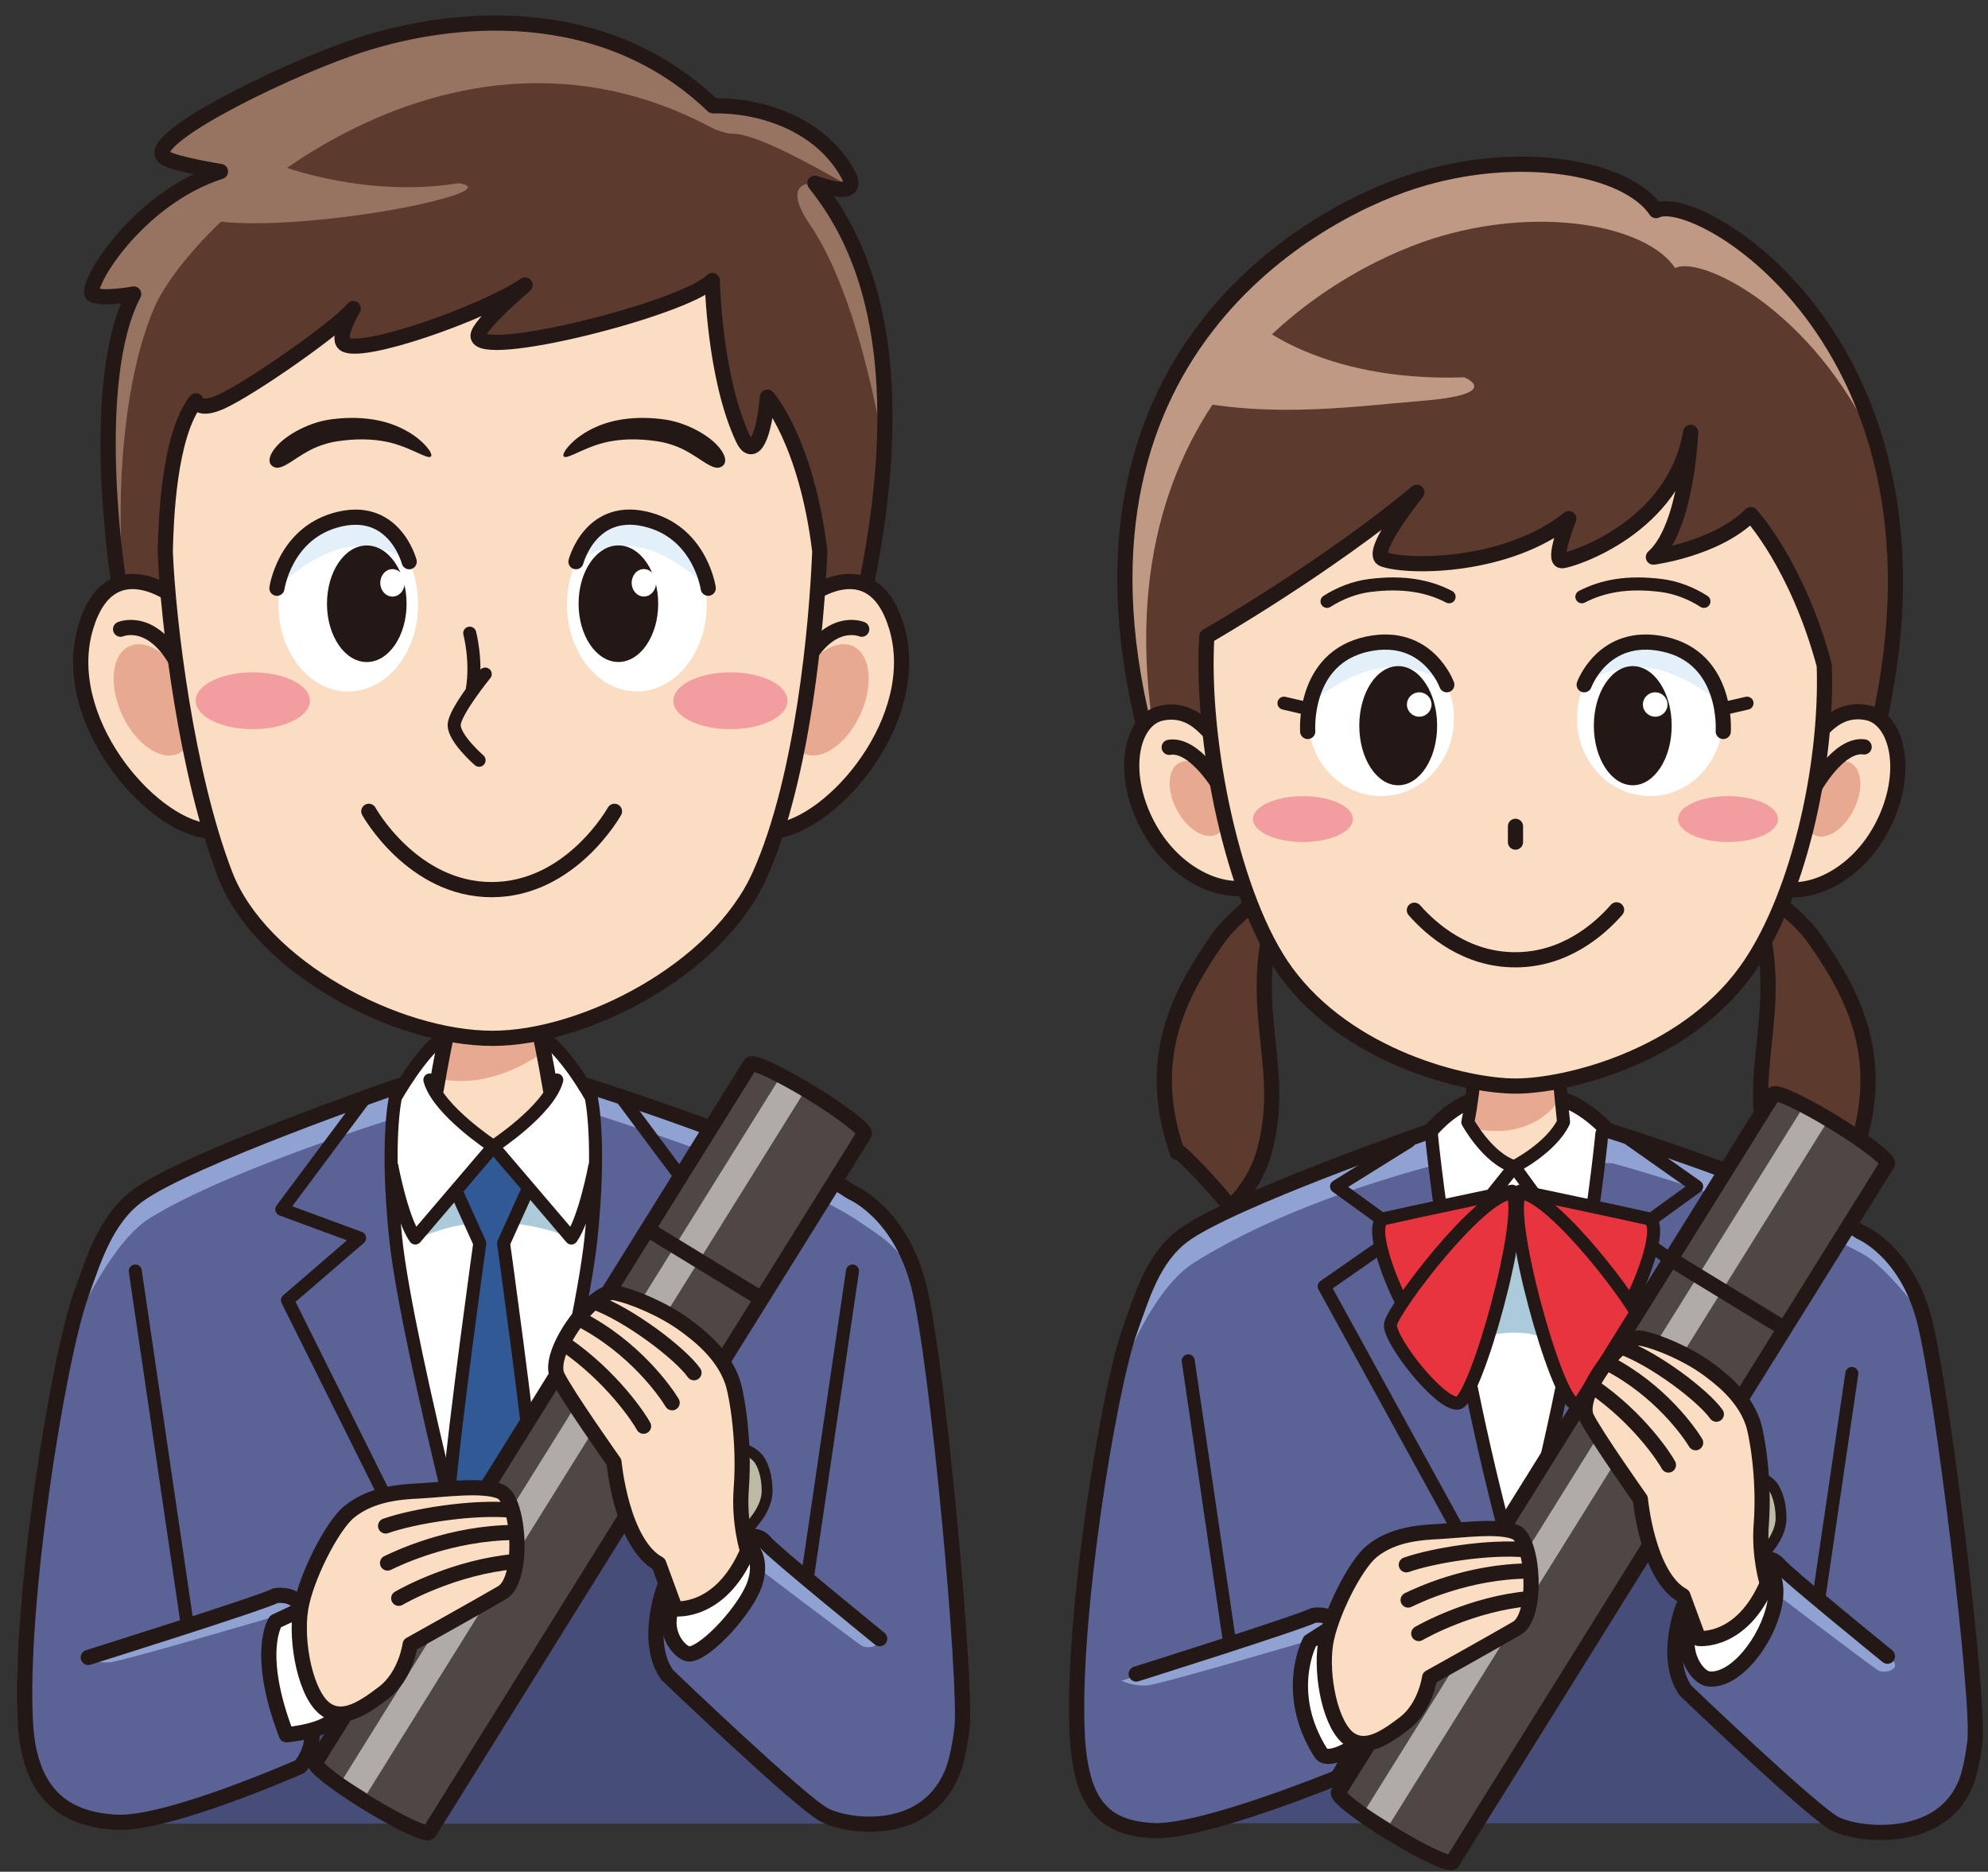 <?xml version="1.0" encoding="UTF-8"?>
<!DOCTYPE svg PUBLIC "-//W3C//DTD SVG 1.1//EN" "http://www.w3.org/Graphics/SVG/1.1/DTD/svg11.dtd">
<svg version="1.1" xmlns="http://www.w3.org/2000/svg" xmlns:xlink="http://www.w3.org/1999/xlink" x="0" y="0" width="598" height="563" viewBox="0, 0, 598, 563">
  <rect x="0" y="0" width="598" height="563" fill="#333333" stroke="none"/>
  <g id="Layer_1">
    <path d="M578.861,397.119 C573.432,376.187 559.679,370.595 559.679,370.595 C541.124,357.961 483.58,339.971 483.58,339.971 C483.58,339.971 476.859,332.658 470.127,330.821 L441.974,331.3 C435.037,334.157 430.297,340.212 430.297,340.212 C430.297,340.212 369.771,361.2 355.844,371.685 C346.785,378.508 343.648,389.676 339.969,399.832 C333.375,418.051 322.129,488.273 324.074,522.329 C325.24,542.679 332.049,549.855 346.785,550.632 C353.001,550.958 363.826,548.173 374.259,544.85 L546.862,544.85 C549.125,546.685 550.92,548.007 551.985,548.559 C558.964,552.182 583.213,554.768 590.966,537.192 C590.966,537.192 592.902,533.571 594.064,523.882 C595.549,511.539 584.29,418.051 578.861,397.119" fill="#5A6296"/>
    <path d="M47.038,545.594 C18.474,553.621 8.884,539.747 7.66,518.326 C5.61,482.475 17.454,408.557 24.39,389.378 C28.254,378.687 31.736,366.935 41.271,359.75 C55.929,348.709 119.915,326.618 119.915,326.618 L176.004,326.367 C176.004,326.367 236.576,345.305 256.105,358.601 C256.105,358.601 270.585,364.487 276.298,386.522 C282.011,408.557 290.915,506.965 289.356,519.958 C288.132,530.159 286.092,533.969 286.092,533.969 C277.931,552.469 255.353,549.404 248.008,545.594 z" fill="#5A6296"/>
    <path d="M386.746,270.944 L383.184,267.38 C383.184,267.38 372.023,274.234 366.163,282.618 C354.542,299.263 344.392,318.643 354.137,346.67 C352.671,342.459 386.808,380.141 367.838,365.225 C367.838,365.225 376.724,358.458 380.015,347.342 C387.343,322.602 375.663,305.578 382.594,277.671 C384.183,271.263 386.746,270.944 386.746,270.944" fill="#5D3A2E"/>
    <path d="M386.746,270.944 L383.184,267.38 C383.184,267.38 372.023,274.234 366.163,282.618 C354.542,299.263 344.392,318.643 354.137,346.67 C352.671,342.459 386.808,380.141 367.838,365.225 C367.838,365.225 376.724,358.458 380.015,347.342 C387.343,322.602 375.663,305.578 382.594,277.671 C384.183,271.263 386.746,270.944 386.746,270.944 z" fill-opacity="0" stroke="#231815" stroke-width="4.57" stroke-linecap="round" stroke-linejoin="round"/>
    <path d="M525.395,270.944 L528.957,267.38 C528.957,267.38 540.118,274.234 545.978,282.618 C557.603,299.263 567.749,318.643 558.007,346.67 C554.286,357.377 544.303,365.225 544.303,365.225 C544.303,365.225 535.417,358.458 532.126,347.342 C524.801,322.602 536.478,305.578 529.551,277.671 C527.961,271.263 525.395,270.944 525.395,270.944" fill="#5D3A2E"/>
    <path d="M525.395,270.944 L528.957,267.38 C528.957,267.38 540.118,274.234 545.978,282.618 C557.603,299.263 567.749,318.643 558.007,346.67 C554.286,357.377 544.303,365.225 544.303,365.225 C544.303,365.225 535.417,358.458 532.126,347.342 C524.801,322.602 536.478,305.578 529.551,277.671 C527.961,271.263 525.395,270.944 525.395,270.944 z" fill-opacity="0" stroke="#231815" stroke-width="4.57" stroke-linecap="round" stroke-linejoin="round"/>
    <path d="M353.83,373.193 C362.399,365.848 412.179,345.925 430.552,340.982 L481.85,340.982 C500.223,345.925 545.913,362.002 558.928,369.312 C568.741,374.825 575.544,383.803 579.896,399.309 C577.163,392.646 566.139,380.917 561.954,378.181 C549.461,370.013 503.246,354.794 484.873,349.858 L433.578,349.858 C415.202,354.794 384.709,363.886 359.275,379.722 C344.853,388.699 335.333,417.805 335.333,417.805 C335.333,417.805 339.14,384.345 353.83,373.193" fill="#90A2D2"/>
    <path d="M469.775,330.84 C475.263,332.212 481.85,340.983 481.85,340.983 C481.85,340.983 475.948,404.203 456.201,473.727 C436.454,404.203 430.552,340.983 430.552,340.983 C430.552,340.983 437.137,332.212 442.621,330.84 z" fill="#FFFFFF"/>
    <path d="M455.92,350.884 C450.834,348.338 445.715,344.433 441.436,340.389 L441.527,337.503 C444.292,332.567 445.222,323.437 445.526,318.716 L466.308,318.496 C466.595,323.15 467.509,332.492 470.316,337.503 L468.736,341.195 C465.492,344.394 461.848,347.838 457.902,351.325 z" fill="#FBDDC3"/>
    <path d="M444.71,325.248 L468.551,325.248 L468.551,331.424 C468.551,331.424 461.267,343.454 442.657,339.338 z" fill="#E7AA91"/>
    <g>
      <path d="M214.464,31.829 C214.464,31.829 234.784,26.693 251.923,48.32 C259.261,57.578 252.911,55.417 245.311,55.812 C255.672,69.954 275.928,100.406 261.365,173.225 L228.064,194.872 L73.204,195.063 L35.491,173.506 C35.491,173.506 26.335,115.073 40.209,88.435 C40.209,88.435 31.327,90.099 27.999,88.712 C24.671,87.325 46.311,59.3 72.121,50.976 C72.121,50.976 57.966,48.754 53.802,46.812 C49.639,44.871 71.011,28.22 99.869,27.943 C99.869,27.943 120.463,15.405 123.454,14.996 C126.444,14.588 189.968,16.084 194.048,18.398 C198.129,20.709 214.464,31.829 214.464,31.829" fill="#5D3A2E"/>
      <path d="M48.912,46.28 C51.768,50.361 58.811,49.953 63.06,50.769 C66.749,51.476 65.129,52.439 63.334,53.217 C40.024,63.345 24.906,87.424 27.999,88.712 C31.327,90.099 40.209,88.435 40.209,88.435 C26.335,115.073 35.491,173.506 35.491,173.506 L37.977,178.278 C35.255,166.037 34.413,120.136 46.464,92.442 C58.061,65.8 134.579,-4.217 214.247,38.501 C215.293,39.063 218.417,40.217 220.419,40.217 C226.89,40.229 241.963,48.206 255.595,56.073 C255.391,54.237 251.004,43.934 241.925,38.935 C224.48,29.326 214.464,31.829 214.464,31.829 C214.464,31.829 196.904,17.034 187.111,13.635 C177.317,10.237 160.721,4.658 129.504,8.738 C119.666,10.026 96.684,16.211 77.068,25.877 C60.87,33.863 48.051,45.05 48.912,46.28" fill="#977362"/>
    </g>
    <g>
      <path d="M45.065,366.393 C69.278,351.429 121.745,335.39 121.745,335.39 L179.693,335.39 C179.693,335.39 238.731,354.014 258.261,367.317 C265.013,371.91 270.573,375.005 274.545,383.688 C270.643,367.993 263.955,364.637 255.354,358.777 C235.818,345.484 176.783,326.857 176.783,326.857 L118.835,326.857 C118.835,326.857 56.825,347.632 43.162,358.774 C25.478,373.193 18.949,406.109 18.949,406.109 C18.949,406.109 31.497,374.718 45.065,366.393" fill="#90A2D2"/>
      <path d="M148.409,503.538 C148.409,503.538 122.504,406.037 119.009,372.377 C115.962,342.997 118.946,330.081 118.946,330.081 C118.946,330.081 126.323,318.049 131.22,312.394 L165.573,312.394 C171.873,316.812 177.84,330.081 177.84,330.081 C177.84,330.081 180.831,342.997 177.783,372.377 C174.289,406.037 148.384,503.538 148.384,503.538" fill="#FFFFFF"/>
      <path d="M126.323,372.377 L140.809,354.582 L157.54,353.511 L171.873,372.377 C171.873,372.377 148.741,361.78 126.323,372.377" fill="#ABCADA"/>
      <path d="M148.409,503.538 C148.409,503.538 142.518,481.859 135.976,454.851 L134.879,450.235 C136.696,428.625 144.316,373.948 144.316,373.948 L137.481,358.846 L148.409,344.851 L158.311,358.846 L151.476,373.948 C151.476,373.948 159.095,428.625 160.919,450.235 L160.46,456.317 C154.065,482.662 148.384,503.535 148.384,503.535" fill="#315995"/>
      <path d="M162.481,311.144 C162.481,311.144 164.158,319.12 165.573,327.632 L164.126,331.005 C158.502,338.24 148.384,344.851 148.384,344.851 L148.409,344.851 C148.409,344.854 137.462,337.702 132.016,330.132 L131.22,327.632 C132.628,319.12 134.312,311.144 134.312,311.144" fill="#FBDDC3"/>
      <path d="M134.529,310.933 L162.328,310.933 L163.45,316.445 C163.45,316.445 148.052,328.403 131.717,324.323 z" fill="#E7AA91"/>
      <path d="M445.888,402.283 C445.888,402.283 458.365,398.068 467.257,404.003 L461.822,377.326 L448.154,377.326 z" fill="#ABCADA"/>
      <path d="M214.777,465.607 C219.444,465.607 230.755,456.816 230.755,448.413 C230.755,444.28 229.576,440.32 227.911,438.469 C225.234,435.489 220.254,434.754 214.777,434.754 C209.3,434.754 204.327,435.489 201.649,438.469 C199.978,440.32 198.799,444.28 198.799,448.413 C198.799,456.816 210.103,465.607 214.777,465.607" fill="#BDBBA5"/>
      <path d="M214.777,465.607 C219.444,465.607 230.755,456.816 230.755,448.413 C230.755,444.28 229.576,440.32 227.911,438.469 C225.234,435.489 220.254,434.754 214.777,434.754 C209.3,434.754 204.327,435.489 201.649,438.469 C199.978,440.32 198.799,444.28 198.799,448.413 C198.799,456.816 210.103,465.607 214.777,465.607 z" fill-opacity="0" stroke="#231815" stroke-width="3.264"/>
      <path d="M214.777,459.261 C217.716,459.261 224.838,453.718 224.838,448.429 C224.838,445.828 224.099,443.334 223.047,442.165 C221.363,440.288 218.22,439.827 214.777,439.827 C211.327,439.827 208.197,440.288 206.507,442.165 C205.455,443.334 204.716,445.828 204.716,448.429 C204.716,453.718 211.838,459.261 214.777,459.261" fill="#DFDDCA"/>
      <path d="M519.773,473.795 C524.441,473.795 535.753,464.997 535.753,456.598 C535.753,452.468 534.568,448.508 532.904,446.651 C530.227,443.667 525.248,442.942 519.773,442.942 C514.295,442.942 509.32,443.667 506.643,446.651 C504.975,448.508 503.794,452.468 503.794,456.598 C503.794,464.997 515.102,473.795 519.773,473.795" fill="#BDBBA5"/>
      <path d="M519.773,473.795 C524.441,473.795 535.753,464.997 535.753,456.598 C535.753,452.468 534.568,448.508 532.904,446.651 C530.227,443.667 525.248,442.942 519.773,442.942 C514.295,442.942 509.32,443.667 506.643,446.651 C504.975,448.508 503.794,452.468 503.794,456.598 C503.794,464.997 515.102,473.795 519.773,473.795 z" fill-opacity="0" stroke="#231815" stroke-width="3.264"/>
      <path d="M519.774,467.445 C522.712,467.445 529.835,461.902 529.835,456.617 C529.835,454.008 529.094,451.518 528.046,450.349 C526.358,448.468 523.218,448.008 519.774,448.008 C516.32,448.008 513.19,448.468 511.502,450.349 C510.454,451.518 509.71,454.008 509.71,456.617 C509.71,461.902 516.833,467.445 519.774,467.445" fill="#DFDDCA"/>
      <path d="M247.759,57.106 C247.759,57.106 270.61,90.16 266.326,138.514 C266.326,138.514 259.797,91.179 243.474,67.309 C234.504,54.186 244.698,53.637 247.759,57.106" fill="#977362"/>
      <path d="M25.2,498.602 C25.2,498.602 82.061,480.376 84.235,480.105 C86.409,479.831 89.132,482.009 89.132,482.009 L81.245,486.634 C81.245,486.634 37.716,499.418 33.361,499.963 C29.013,500.509 25.2,498.602 25.2,498.602" fill="#90A2D2"/>
      <path d="M337.367,505.539 C337.367,505.539 394.228,487.313 396.402,487.042 C398.576,486.768 401.299,488.946 401.299,488.946 L393.412,493.571 C393.412,493.571 349.883,506.355 345.528,506.9 C341.18,507.445 337.367,505.539 337.367,505.539" fill="#90A2D2"/>
      <path d="M531.878,469.358 C531.878,469.358 563.299,494.658 568.195,498.33 C573.092,502.003 566.971,503.635 564.931,502.411 C562.891,501.187 533.918,479.151 533.918,479.151 z" fill="#90A2D2"/>
      <path d="M226.241,462.013 C226.241,462.013 257.661,487.313 262.559,490.985 C267.454,494.658 261.333,496.29 259.294,495.066 C257.254,493.842 228.281,471.806 228.281,471.806 z" fill="#90A2D2"/>
      <path d="M396.562,537.015 L367.293,548.441 L551.465,548.441 L512.288,514.572 C512.288,514.572 503.49,507.524 503.794,502.813 C504.101,498.099 506.98,482.038 506.98,482.038 L494.68,465.944 L449.76,516.694 z" fill="#474D79"/>
      <path d="M91.721,531.178 L47.564,548.548 L250.865,548.548 L210.875,512.815 C210.875,512.815 199.596,503.165 198.633,498.533 C196.315,487.378 201.547,478.473 201.547,478.473 L183.876,448.276 L128.262,508.94 L94.374,521.182 z" fill="#474D79"/>
      <path d="M52.681,179.732 C52.681,179.732 33.177,164.382 25.851,188.454 C17.435,216.104 44.883,247.977 62.302,249.922" fill="#FBDDC3"/>
    </g>
    <path d="M52.681,179.732 C52.681,179.732 33.177,164.382 25.851,188.454 C17.435,216.104 44.883,247.977 62.302,249.923" fill-opacity="0" stroke="#231815" stroke-width="4.57" stroke-linecap="round" stroke-linejoin="round"/>
    <g>
      <path d="M36.594,214.701 C40.598,223.653 48.198,229.031 53.56,226.719 C58.929,224.399 60.026,215.268 56.009,206.314 C52.005,197.365 44.405,191.983 39.043,194.304 C33.674,196.619 32.584,205.749 36.594,214.701" fill="#E7AA91"/>
      <path d="M36.275,189.255 C36.275,189.255 46.636,184.785 54.657,202.135" fill-opacity="0" stroke="#231815" stroke-width="4.57" stroke-linecap="round" stroke-linejoin="round"/>
      <g>
        <path d="M242.812,179.732 C242.812,179.732 262.309,164.382 269.636,188.454 C278.052,216.104 250.603,247.977 233.191,249.922" fill="#FBDDC3"/>
        <path d="M242.812,179.732 C242.812,179.732 262.309,164.382 269.636,188.454 C278.052,216.104 250.603,247.977 233.191,249.922" fill-opacity="0" stroke="#231815" stroke-width="4.57" stroke-linecap="round" stroke-linejoin="round"/>
      </g>
      <path d="M258.898,214.701 C254.888,223.653 247.287,229.031 241.925,226.719 C236.557,224.399 235.466,215.268 239.477,206.314 C243.487,197.365 251.087,191.983 256.45,194.304 C261.818,196.619 262.902,205.749 258.898,214.701" fill="#E7AA91"/>
      <path d="M259.211,189.255 C259.211,189.255 248.856,184.785 240.836,202.135" fill-opacity="0" stroke="#231815" stroke-width="4.57" stroke-linecap="round" stroke-linejoin="round"/>
      <path d="M85.956,50.341 C85.956,50.341 110.714,59.538 137.933,55.107 C137.933,55.107 148.389,56.213 128.809,60.887 C109.235,65.567 75.729,69.118 62.129,65.949 z" fill="#977362"/>
      <path d="M134.312,311.144 C134.312,311.144 132.629,319.12 131.22,327.632" fill-opacity="0" stroke="#231815" stroke-width="4.57" stroke-linecap="round" stroke-linejoin="round"/>
      <path d="M246.599,165.817 C245.732,187.444 241.645,233.829 228.555,263.159 C215.739,291.866 175.495,312.317 148.154,312.317 C119.227,312.317 78.433,290.818 67.754,263.159 C56.181,233.211 50.57,187.444 49.709,165.817 C49.945,156.515 50.762,131.17 58.923,120.56 C58.923,120.56 59.663,123.959 66.542,120.835 C75.519,116.754 101.635,98.525 106.258,92.812 C106.258,92.812 101.081,101.397 103.542,103.422 C108.164,107.232 144.89,94.445 157.948,85.741 C157.948,85.741 143.914,97.709 143.8,100.974 C143.532,108.593 206.099,92.812 214.26,84.38 C214.26,84.38 214.809,113.49 223.512,131.986 C226.017,137.31 229.499,133.893 230.857,119.473 C230.857,119.473 242.55,132.579 246.599,165.817" fill="#FBDDC3"/>
      <path d="M246.599,165.817 C245.732,187.444 241.645,233.829 228.555,263.159 C215.739,291.866 175.495,312.317 148.154,312.317 C119.227,312.317 78.433,290.818 67.754,263.159 C56.181,233.211 50.57,187.444 49.709,165.817 C49.945,156.515 50.762,131.17 58.923,120.56 C58.923,120.56 59.663,123.959 66.542,120.835 C75.519,116.754 101.635,98.525 106.258,92.812 C106.258,92.812 101.081,101.397 103.542,103.422 C108.164,107.232 144.89,94.445 157.948,85.741 C157.948,85.741 143.914,97.709 143.8,100.974 C143.532,108.593 206.099,92.812 214.26,84.38 C214.26,84.38 214.809,113.49 223.512,131.986 C226.017,137.31 229.499,133.893 230.857,119.473 C230.857,119.473 242.55,132.579 246.599,165.817 z" fill-opacity="0" stroke="#231815" stroke-width="4.57" stroke-linecap="round" stroke-linejoin="round"/>
      <path d="M145.961,202.746 C145.961,202.746 136.856,213.923 136.627,217.946 C136.397,221.966 144.112,228.677 144.112,228.677 M141.294,190.447 C141.294,190.447 143.551,198.863 142.046,207.54 M109.389,330.756 L84.771,363.765 L108.164,372.377 L86.48,391.092 L142.442,503.537 M148.409,503.537 C148.409,503.537 122.504,406.037 119.01,372.377 C115.962,342.996 118.946,330.08 118.946,330.08 C118.946,330.08 126.387,316.914 132.763,312.393" fill-opacity="0" stroke="#231815" stroke-width="3.917" stroke-linecap="round" stroke-linejoin="round"/>
      <path d="M93.232,210.78 C93.232,215.508 85.536,219.337 76.049,219.337 C66.561,219.337 58.865,215.508 58.865,210.78 C58.865,206.056 66.561,202.23 76.049,202.23 C85.536,202.23 93.232,206.056 93.232,210.78" fill="#F29EA0"/>
      <path d="M202.535,210.78 C202.535,215.508 210.224,219.337 219.712,219.337 C229.199,219.337 236.901,215.508 236.901,210.78 C236.901,206.056 229.199,202.23 219.712,202.23 C210.224,202.23 202.535,206.056 202.535,210.78" fill="#F29EA0"/>
      <path d="M125.768,181.827 C125.768,196.281 116.363,208 104.759,208 C93.149,208 83.75,196.281 83.75,181.827 C83.75,167.36 93.149,155.635 104.759,155.635 C116.363,155.635 125.768,167.36 125.768,181.827" fill="#FFFFFF"/>
      <path d="M170.572,181.807 C170.572,196.268 179.976,207.98 191.581,207.98 C203.191,207.98 212.59,196.268 212.59,181.807 C212.59,167.34 203.191,155.621 191.581,155.621 C179.976,155.621 170.572,167.34 170.572,181.807" fill="#FFFFFF"/>
      <path d="M83.304,176.936 C83.304,176.936 85.542,160.958 100.742,156.52 C118.525,151.33 123.084,168.953 123.084,168.953 C123.084,168.953 113.82,162.195 102.789,164.956 C92.384,167.557 83.304,176.936 83.304,176.936" fill="#E3F0FA"/>
      <path d="M213.036,176.923 C213.036,176.923 210.798,160.945 195.598,156.507 C177.822,151.311 173.256,168.94 173.256,168.94 C173.256,168.94 182.52,162.176 193.551,164.936 C203.963,167.538 213.036,176.923 213.036,176.923" fill="#E3F0FA"/>
      <path d="M174.041,181.578 C174.041,191.257 179.403,199.118 186.015,199.118 C192.621,199.118 197.989,191.257 197.989,181.578 C197.989,171.9 192.621,164.051 186.015,164.051 C179.403,164.051 174.041,171.9 174.041,181.578" fill="#231815"/>
      <path d="M173.256,168.941 C173.256,168.941 177.821,151.311 195.598,156.508 C210.798,160.946 213.036,176.924 213.036,176.924" fill-opacity="0" stroke="#231815" stroke-width="4.57" stroke-linecap="round" stroke-linejoin="round"/>
      <path d="M129.638,137.29 C128.6,138.468 122.443,133.649 114.57,132.585 C110.673,131.963 106.469,132.09 102.88,132.55 C99.239,132.942 96.823,133.841 95.393,134.413 C92.656,135.503 89.827,137.419 87.574,138.89 C85.303,140.332 83.449,141.371 81.882,140.159 C80.347,138.985 81.091,136.503 83.379,134.032 C85.633,131.547 89.339,129.323 92.774,127.96 C93.639,127.627 94.905,127.132 96.542,126.727 C98.171,126.287 100.219,126.012 102.201,125.852 C106.284,125.515 111.255,125.679 115.816,126.955 C120.39,128.195 124.327,130.543 126.699,132.725 C129.098,134.912 130.127,136.745 129.638,137.29" fill="#231815"/>
      <path d="M169.578,137.291 C169.089,136.746 170.12,134.913 172.517,132.728 C174.889,130.544 178.826,128.196 183.401,126.956 C187.961,125.68 192.932,125.516 197.015,125.851 C198.997,126.012 201.046,126.286 202.674,126.726 C204.311,127.131 205.578,127.627 206.442,127.96 C209.879,129.324 213.583,131.548 215.837,134.031 C218.125,136.502 218.87,138.986 217.334,140.16 C215.769,141.37 213.913,140.333 211.642,138.89 C209.389,137.42 206.56,135.503 203.823,134.412 C202.393,133.84 199.979,132.941 196.338,132.551 C192.747,132.091 188.543,131.964 184.646,132.586 C176.773,133.652 170.614,138.47 169.578,137.291" fill="#231815"/>
    </g>
    <g>
      <path d="M40.694,382.307 L56.264,488.207" fill-opacity="0" stroke="#231815" stroke-width="3.917" stroke-linecap="round" stroke-linejoin="round"/>
      <path d="M199.857,477.382 C199.857,477.382 193.599,493.708 200.673,503.772 C200.673,503.772 240.663,542.127 248.008,545.936 C255.353,549.746 277.931,552.469 286.092,533.969 C286.092,533.969 288.132,530.159 289.356,519.957 C290.915,506.965 282.011,408.557 276.298,386.521 C270.586,364.486 256.105,358.6 256.105,358.6 C236.576,345.304 176.004,326.366 176.004,326.366" fill-opacity="0" stroke="#231815" stroke-width="4.57" stroke-linecap="round" stroke-linejoin="round"/>
    </g>
    <g>
      <path d="M117.868,350.75 C117.868,350.75 120.852,366.664 124.92,372.377 L148.409,344.851 C148.409,344.851 131.742,333.97 129.306,324.84 M256.431,382.308 L243.047,473.348" fill-opacity="0" stroke="#231815" stroke-width="3.917" stroke-linecap="round" stroke-linejoin="round"/>
      <path d="M162.481,311.144 C162.481,311.144 164.158,319.12 165.573,327.632" fill-opacity="0" stroke="#231815" stroke-width="4.57" stroke-linecap="round" stroke-linejoin="round"/>
      <path d="M178.925,350.75 C178.925,350.75 175.934,366.664 171.873,372.377 L148.384,344.851 C148.384,344.851 165.051,333.97 167.487,324.84 M187.405,330.757 L212.022,363.766 L194.278,373.872 L210.314,391.093 L154.352,503.538 M148.384,503.538 C148.384,503.538 174.289,406.037 177.784,372.377 C180.831,342.997 177.841,330.081 177.841,330.081 C177.841,330.081 171.121,317.883 164.024,312.394" fill-opacity="0" stroke="#231815" stroke-width="3.917" stroke-linecap="round" stroke-linejoin="round"/>
      <path d="M122.3,181.597 C122.3,191.269 116.938,199.137 110.326,199.137 C103.721,199.137 98.358,191.269 98.358,181.597 C98.358,171.912 103.721,164.069 110.326,164.069 C116.938,164.069 122.3,171.912 122.3,181.597" fill="#231815"/>
      <path d="M121.726,175.323 C121.726,177.599 120.081,179.448 118.054,179.448 C116.032,179.448 114.387,177.599 114.387,175.323 C114.387,173.04 116.032,171.185 118.054,171.185 C120.081,171.185 121.726,173.04 121.726,175.323" fill="#FFFFFF"/>
      <path d="M197.345,175.31 C197.345,177.58 195.7,179.429 193.672,179.429 C191.651,179.429 190.006,177.58 190.006,175.31 C190.006,173.021 191.651,171.166 193.672,171.166 C195.7,171.166 197.345,173.021 197.345,175.31" fill="#FFFFFF"/>
      <path d="M123.084,168.953 C123.084,168.953 118.525,151.33 100.742,156.52 C85.542,160.958 83.304,176.936 83.304,176.936" fill-opacity="0" stroke="#231815" stroke-width="4.57" stroke-linecap="round" stroke-linejoin="round"/>
    </g>
    <g>
      <path d="M443.375,324.932 C443.375,324.932 442.621,332.479 441.527,337.503 C441.527,337.503 447.488,348.461 455.506,350.926 C455.506,350.926 466.612,345.269 470.317,337.503 L469.024,324.361" fill-opacity="0" stroke="#231815" stroke-width="3.917" stroke-linecap="round" stroke-linejoin="round"/>
      <path d="M35.491,173.506 C35.491,173.506 26.335,115.073 40.209,88.435 C40.209,88.435 31.328,90.099 27.999,88.712 C24.671,87.325 40.518,59.909 66.325,51.585 C66.325,51.585 52.955,49.455 49.729,47.504 C41.975,42.812 82.373,22.613 105.225,14.588 C135.931,3.807 181.736,0.373 214.464,31.829 C228.14,31.52 246.414,36.895 254.983,52.197 C259.587,60.416 246.548,55.576 245.132,55.13 C255.27,67.984 275.992,98.869 260.817,174.743" fill-opacity="0" stroke="#231815" stroke-width="4.57" stroke-linecap="round" stroke-linejoin="round"/>
    </g>
    <g>
      <path d="M440.427,369.785 L455.506,350.926 L469.226,369.785 M488.693,341.635 L510.366,356.89 L491.03,370.882 L514.071,386.924 L459.156,482.038 M481.85,340.982 C481.85,340.982 475.948,404.203 456.201,473.726 M423.834,343.317 L402.037,356.89 L421.369,370.882 L398.325,386.924 L456.283,492.487 M465.26,506.832 L456.201,473.726 C436.454,404.203 430.552,340.982 430.552,340.982" fill-opacity="0" stroke="#231815" stroke-width="3.917" stroke-linecap="round" stroke-linejoin="round"/>
      <path d="M454.859,358.294 C454.859,358.294 422.629,365.081 416.511,366.52 C410.393,367.96 421.405,394.19 425.671,397.723 C429.935,401.255 451.679,364.836 454.859,358.294" fill="#E8343F"/>
      <path d="M454.859,358.294 C454.859,358.294 422.629,365.081 416.511,366.52 C410.393,367.96 421.405,394.19 425.671,397.723 C429.935,401.255 451.679,364.836 454.859,358.294 z" fill-opacity="0" stroke="#231815" stroke-width="3.917" stroke-linecap="round" stroke-linejoin="round"/>
      <path d="M454.774,358.823 C445.078,359.11 418.835,393.825 418.264,398.382 C417.689,402.946 433.095,422.624 438.517,422.053 C443.939,421.485 459.618,364.533 454.774,358.823" fill="#E8343F"/>
      <path d="M454.774,358.823 C445.078,359.11 418.835,393.825 418.264,398.382 C417.689,402.946 433.095,422.624 438.517,422.053 C443.939,421.485 459.618,364.533 454.774,358.823 z" fill-opacity="0" stroke="#231815" stroke-width="3.917" stroke-linecap="round" stroke-linejoin="round"/>
      <path d="M457.272,358.294 C457.272,358.294 489.506,365.081 495.617,366.52 C501.738,367.96 490.726,394.19 486.466,397.723 C482.2,401.255 460.452,364.836 457.272,358.294" fill="#E8343F"/>
      <path d="M457.272,358.294 C457.272,358.294 489.506,365.081 495.617,366.52 C501.738,367.96 490.726,394.19 486.466,397.723 C482.2,401.255 460.452,364.836 457.272,358.294 z" fill-opacity="0" stroke="#231815" stroke-width="3.917" stroke-linecap="round" stroke-linejoin="round"/>
      <path d="M457.36,358.823 C467.059,359.11 493.296,393.825 493.864,398.382 C494.432,402.946 479.03,422.624 473.614,422.053 C468.198,421.485 452.502,364.533 457.36,358.823" fill="#E8343F"/>
    </g>
    <g>
      <path d="M158.311,358.846 L151.476,373.948 C151.476,373.948 159.095,428.624 160.919,450.235 M137.481,358.846 L144.316,373.948 C144.316,373.948 136.696,428.624 134.879,450.235 M457.36,358.823 C467.059,359.11 493.295,393.825 493.863,398.382 C494.431,402.946 479.029,422.624 473.614,422.053 C468.198,421.485 452.502,364.533 457.36,358.823 z" fill-opacity="0" stroke="#231815" stroke-width="3.917" stroke-linecap="round" stroke-linejoin="round"/>
      <path d="M560.701,234.533 C598.667,108.248 510.94,56.666 498.137,63.351 C489.46,50.335 456.845,44.354 425.029,54.559 C393.213,64.757 313.254,109.051 347.138,229.729" fill="#5D3A2E"/>
    </g>
    <path d="M430.8,71.852 C462.616,61.65 495.231,67.631 503.908,80.645 C511.511,76.675 545.521,93.243 563.959,133.794 C548.09,82.136 506.634,60.917 498.137,65.352 C489.46,52.335 456.844,46.355 425.028,56.559 C393.213,66.758 313.253,111.051 347.138,231.729 L349.198,231.777 C325.961,122.611 400.368,81.607 430.8,71.852" fill="#BF9984"/>
    <path d="M560.701,234.534 C598.667,108.249 510.94,56.667 498.137,63.352 C489.46,50.336 456.845,44.355 425.029,54.56 C393.213,64.758 311.656,109.868 347.138,229.73" fill-opacity="0" stroke="#231815" stroke-width="4.57" stroke-linecap="round" stroke-linejoin="round"/>
    <g>
      <path d="M376.374,96.092 C376.374,96.092 396.398,115.019 440.476,113.498 C440.476,113.498 452.727,118.545 427.502,120.592 C408.311,122.157 383.51,125.724 358.439,120.595 C352.285,119.335 376.374,96.092 376.374,96.092" fill="#BF9984"/>
      <path d="M546.807,220.796 C549.017,218.673 553.329,212.721 561.647,214.363 C569.978,216.001 574.114,229.862 567.853,245.063 C561.582,260.27 548.671,267.962 538.982,267.634" fill="#FBDDC3"/>
    </g>
    <path d="M546.807,220.797 C549.017,218.674 553.329,212.722 561.647,214.364 C569.978,216.002 574.114,229.863 567.853,245.064 C561.582,260.271 548.671,267.963 538.982,267.635" fill-opacity="0" stroke="#231815" stroke-width="4.57" stroke-linecap="round" stroke-linejoin="round"/>
    <g>
      <path d="M557.707,243.39 C554.756,249.412 549.431,252.919 545.821,251.21 C542.207,249.508 541.669,243.234 544.62,237.196 C547.567,231.17 552.892,227.664 556.496,229.376 C560.106,231.081 560.645,237.358 557.707,243.39" fill="#E7AA91"/>
      <path d="M545.485,237.358 C545.485,237.358 553.016,223.557 560.74,224.664" fill-opacity="0" stroke="#231815" stroke-width="4.57" stroke-linecap="round" stroke-linejoin="round"/>
      <g>
        <path d="M364.253,220.602 C361.991,218.533 357.535,212.69 349.259,214.535 C340.974,216.378 337.181,230.335 343.817,245.379 C350.464,260.426 363.558,267.797 373.234,267.229" fill="#FBDDC3"/>
        <path d="M364.253,220.602 C361.991,218.533 357.535,212.69 349.259,214.535 C340.974,216.378 337.181,230.335 343.817,245.379 C350.464,260.426 363.558,267.797 373.234,267.229" fill-opacity="0" stroke="#231815" stroke-width="4.57" stroke-linecap="round" stroke-linejoin="round"/>
      </g>
      <path d="M353.915,243.453 C357.023,249.405 362.429,252.778 365.997,250.98 C369.562,249.185 369.944,242.902 366.849,236.94 C363.751,230.988 358.342,227.612 354.783,229.416 C351.206,231.211 350.827,237.498 353.915,243.453" fill="#E7AA91"/>
      <path d="M367.263,237.1 C367.263,237.1 359.389,223.487 351.701,224.788" fill-opacity="0" stroke="#231815" stroke-width="4.57" stroke-linecap="round" stroke-linejoin="round"/>
      <path d="M548.743,200.068 C549.837,231.132 540.474,271.185 525.004,292.366 C506.22,318.074 471.074,326.675 455.917,326.675 C440.764,326.675 405.625,318.074 386.834,292.366 C370.819,270.439 361.117,222.875 363.016,191.409 C363.016,191.409 398.71,170.933 426.188,148.082 C426.188,148.082 411.331,166.562 416.123,168.214 C424.013,170.933 453.528,170.7 471.913,156.01 C471.913,156.01 466.716,168.931 469.915,168.66 C473.111,168.389 503.752,158.599 508.547,130.034 C508.547,130.034 507.48,158.599 497.353,167.573 C497.353,167.573 516.274,165.128 526.659,154.786 C526.659,154.786 540.582,169.776 548.743,200.068" fill="#FBDDC3"/>
      <path d="M455.865,253.295 L455.865,248.545 M548.743,200.068 C549.837,231.132 540.474,271.186 525.004,292.367 C506.22,318.075 471.074,326.676 455.917,326.676 C440.763,326.676 405.625,318.075 386.834,292.367 C370.818,270.44 361.116,222.875 363.016,191.41 C363.016,191.41 398.71,170.934 426.188,148.082 C426.188,148.082 411.331,166.563 416.123,168.214 C424.013,170.934 453.528,170.701 471.913,156.011 C471.913,156.011 466.716,168.931 469.915,168.661 C473.111,168.39 503.752,158.599 508.547,130.035 C508.547,130.035 507.48,158.599 497.353,167.573 C497.353,167.573 516.274,165.128 526.659,154.786 C526.659,154.786 540.582,169.776 548.743,200.068 z" fill-opacity="0" stroke="#231815" stroke-width="4.57" stroke-linecap="round" stroke-linejoin="round"/>
      <path d="M437.355,216.171 C437.355,229.022 427.539,239.453 415.437,239.453 C403.323,239.453 393.516,229.022 393.516,216.171 C393.516,203.308 403.323,192.892 415.437,192.892 C427.539,192.892 437.355,203.308 437.355,216.171" fill="#FFFFFF"/>
      <path d="M393.32,212.361 C393.32,212.361 395.621,197.613 411.301,193.527 C429.654,188.735 434.358,204.99 434.358,204.99 C434.358,204.99 424.803,198.755 413.423,201.302 C402.689,203.706 393.32,212.361 393.32,212.361" fill="#E3F0FA"/>
      <path d="M432.295,218.284 C432.295,228.179 427.052,236.2 420.595,236.2 C414.125,236.2 408.879,228.179 408.879,218.284 C408.879,208.382 414.125,200.361 420.595,200.361 C427.052,200.361 432.295,208.382 432.295,218.284" fill="#231815"/>
      <path d="M435.2,205.96 C435.2,205.96 429.432,189.931 411.431,193.702 C391.75,197.824 393.366,220.013 393.366,220.013" fill-opacity="0" stroke="#231815" stroke-width="4.57" stroke-linecap="round" stroke-linejoin="round"/>
      <path d="M430.611,211.915 C430.611,213.936 428.959,215.575 426.909,215.575 C424.866,215.575 423.21,213.936 423.21,211.915 C423.21,209.884 424.866,208.242 426.909,208.242 C428.959,208.242 430.611,209.884 430.611,211.915" fill="#FFFFFF"/>
      <path d="M392.645,212.989 L386.224,211.507" fill-opacity="0" stroke="#231815" stroke-width="3.917" stroke-linecap="round" stroke-linejoin="round"/>
      <path d="M474.378,216.171 C474.378,229.022 484.194,239.453 496.296,239.453 C508.41,239.453 518.217,229.022 518.217,216.171 C518.217,203.308 508.41,192.892 496.296,192.892 C484.194,192.892 474.378,203.308 474.378,216.171" fill="#FFFFFF"/>
      <path d="M518.412,212.361 C518.412,212.361 516.11,197.613 500.428,193.527 C482.078,188.735 477.377,204.99 477.377,204.99 C477.377,204.99 486.929,198.755 498.309,201.302 C509.043,203.706 518.412,212.361 518.412,212.361" fill="#E3F0FA"/>
      <path d="M479.438,218.284 C479.438,228.179 484.684,236.2 491.141,236.2 C497.608,236.2 502.854,228.179 502.854,218.284 C502.854,208.382 497.608,200.361 491.141,200.361 C484.684,200.361 479.438,208.382 479.438,218.284" fill="#231815"/>
      <path d="M476.532,205.96 C476.532,205.96 482.3,189.931 500.304,193.702 C519.979,197.824 518.36,220.013 518.36,220.013" fill-opacity="0" stroke="#231815" stroke-width="4.57" stroke-linecap="round" stroke-linejoin="round"/>
      <path d="M494.19,211.915 C494.19,213.936 495.852,215.575 497.895,215.575 C499.942,215.575 501.6,213.936 501.6,211.915 C501.6,209.884 499.942,208.242 497.895,208.242 C495.852,208.242 494.19,209.884 494.19,211.915" fill="#FFFFFF"/>
      <path d="M519.091,212.989 L525.512,211.507" fill-opacity="0" stroke="#231815" stroke-width="3.917" stroke-linecap="round" stroke-linejoin="round"/>
      <path d="M376.906,246.374 C376.906,250.183 383.634,253.276 391.932,253.276 C400.231,253.276 406.962,250.183 406.962,246.374 C406.962,242.564 400.231,239.472 391.932,239.472 C383.634,239.472 376.906,242.564 376.906,246.374" fill="#F29EA0"/>
      <path d="M534.823,246.374 C534.823,250.183 528.098,253.276 519.8,253.276 C511.501,253.276 504.767,250.183 504.767,246.374 C504.767,242.564 511.501,239.472 519.8,239.472 C528.098,239.472 534.823,242.564 534.823,246.374" fill="#F29EA0"/>
    </g>
    <g>
      <path d="M456.553,499.966 C456.553,501.696 455.153,503.097 453.423,503.097 C451.695,503.097 450.295,501.696 450.295,499.966 C450.295,498.239 451.695,496.835 453.423,496.835 C455.153,496.835 456.553,498.239 456.553,499.966 z M512.555,180.886 C508.648,178.377 504.13,176.672 499.746,176.114 C489.645,174.832 482.068,176.254 475.836,179.503 M399.176,180.886 C403.087,178.377 407.605,176.672 411.986,176.114 C422.083,174.832 429.66,176.254 435.899,179.503" fill-opacity="0" stroke="#231815" stroke-width="3.917" stroke-linecap="round" stroke-linejoin="round"/>
      <path d="M26.565,498.533 C26.565,498.533 78.593,482.211 82.878,479.968 C82.878,479.968 87.162,479.152 89.815,482.008 M119.915,326.618 C119.915,326.618 55.93,348.709 41.271,359.75 C31.736,366.935 28.255,378.687 24.391,389.378 C17.454,408.557 5.61,482.475 7.66,518.326 C8.884,539.747 19.494,547.298 35,548.114 C50.507,548.93 90.223,531.384 90.223,531.384 C90.223,531.384 94.099,527.303 93.895,520.976" fill-opacity="0" stroke="#231815" stroke-width="4.57" stroke-linecap="round" stroke-linejoin="round"/>
    </g>
    <g>
      <g>
        <path d="M89.406,484.659 L82.877,487.721 C82.877,487.721 76.622,496.973 86.142,521.793 C86.142,521.793 98.587,520.774 100.832,516.285" fill="#FFFFFF"/>
        <path d="M89.406,484.659 L82.877,487.721 C82.877,487.721 76.622,496.973 86.142,521.793 C86.142,521.793 98.587,520.774 100.832,516.285" fill-opacity="0" stroke="#231815" stroke-width="4.57" stroke-linecap="round" stroke-linejoin="round"/>
      </g>
      <g>
        <path d="M225.291,465.072 C225.291,465.072 229.576,468.336 227.127,476.09 C224.679,483.843 212.641,496.973 207.47,497.514 C205.238,497.753 198.767,491.596 202.235,483.232" fill="#FFFFFF"/>
        <path d="M225.291,465.072 C225.291,465.072 229.576,468.336 227.127,476.09 C224.679,483.843 212.641,496.973 207.47,497.514 C205.238,497.753 198.767,491.596 202.235,483.232" fill-opacity="0" stroke="#231815" stroke-width="4.57" stroke-linecap="round" stroke-linejoin="round"/>
      </g>
      <g>
        <path d="M224.882,462.421 C224.882,462.421 227.876,461.06 230.324,464.053 C232.772,467.047 264.601,492.889 264.601,492.889" fill="#FBDDC3"/>
        <path d="M224.882,462.421 C224.882,462.421 227.876,461.06 230.324,464.053 C232.772,467.047 264.601,492.889 264.601,492.889" fill-opacity="0" stroke="#231815" stroke-width="4.57" stroke-linecap="round" stroke-linejoin="round"/>
      </g>
    </g>
    <g>
      <path d="M357.421,409.328 L369.826,493.718" fill-opacity="0" stroke="#231815" stroke-width="3.917" stroke-linecap="round" stroke-linejoin="round"/>
      <path d="M506.239,483.435 C506.239,483.435 500.298,498.941 507.016,508.506 C507.016,508.506 545.005,544.945 551.984,548.558 C558.964,552.182 583.212,554.767 590.966,537.191 C590.966,537.191 592.901,533.571 594.064,523.882 C595.549,511.539 584.29,418.05 578.861,397.119 C573.432,376.187 559.679,370.595 559.679,370.595 C541.123,357.961 483.58,339.97 483.58,339.97 C483.58,339.97 476.859,332.658 470.127,330.82" fill-opacity="0" stroke="#231815" stroke-width="4.57" stroke-linecap="round" stroke-linejoin="round"/>
      <path d="M557.044,413.121 L547.277,479.602" fill-opacity="0" stroke="#231815" stroke-width="3.917" stroke-linecap="round" stroke-linejoin="round"/>
      <path d="M341.777,503.528 C341.777,503.528 391.038,488.022 395.109,485.89 C395.109,485.89 399.183,485.116 401.7,487.829 M405.578,524.852 C405.767,530.858 402.088,534.736 402.088,534.736 C402.088,534.736 361.514,551.402 346.785,550.631 C332.049,549.854 325.24,542.679 324.073,522.328 C322.128,488.273 333.374,418.051 339.968,399.831 C343.648,389.676 346.785,378.508 355.844,371.685 C369.77,361.2 430.297,340.212 430.297,340.212 C430.297,340.212 435.037,334.156 441.974,331.3" fill-opacity="0" stroke="#231815" stroke-width="4.57" stroke-linecap="round" stroke-linejoin="round"/>
    </g>
    <g>
      <g>
        <path d="M400.662,489.435 L394.019,493.685 C394.019,493.685 385.782,509.094 397.339,527.297 C399.51,530.714 410.034,524.656 412.166,520.389" fill="#FFFFFF"/>
        <path d="M400.662,489.435 L394.019,493.685 C394.019,493.685 385.782,509.094 397.339,527.297 C399.51,530.714 410.034,524.656 412.166,520.389" fill-opacity="0" stroke="#231815" stroke-width="4.57" stroke-linecap="round" stroke-linejoin="round"/>
      </g>
      <g>
        <path d="M530.798,470.449 C530.798,470.449 535.561,473.576 533.788,482.554 C531.614,493.571 521.902,505.95 513.93,504.997 C510.529,504.589 505.204,496.94 508.498,488.991" fill="#FFFFFF"/>
        <path d="M530.798,470.449 C530.798,470.449 535.561,473.576 533.788,482.554 C531.614,493.571 521.902,505.95 513.93,504.997 C510.529,504.589 505.204,496.94 508.498,488.991" fill-opacity="0" stroke="#231815" stroke-width="4.57" stroke-linecap="round" stroke-linejoin="round"/>
      </g>
      <path d="M530.018,469.224 C530.018,469.224 532.861,467.928 535.189,470.771 C537.517,473.615 567.749,498.164 567.749,498.164" fill="#FBDDC3"/>
      <path d="M425.453,273.787 C430.771,279.819 441.093,288.694 455.803,288.694 C470.627,288.694 480.989,279.698 486.27,273.666 M110.938,244.037 C110.938,244.037 124.025,267.59 147.884,267.59 C171.765,267.59 184.835,244.037 184.835,244.037 M530.018,469.224 C530.018,469.224 532.861,467.928 535.189,470.772 C537.516,473.615 567.749,498.164 567.749,498.164" fill-opacity="0" stroke="#231815" stroke-width="4.57" stroke-linecap="round" stroke-linejoin="round"/>
    </g>
    <g>
      <path d="M225.699,320.163 C226.349,319.108 234.543,322.937 244.011,328.71 C253.466,334.49 260.62,340.029 259.976,341.09 L129.122,551.108 C128.478,552.162 120.279,548.333 110.817,542.558 C101.352,536.78 94.208,531.237 94.852,530.179 z" fill="#4F4744"/>
      <path d="M237.666,327.214 L106.815,537.233" fill-opacity="0" stroke="#B0ABA9" stroke-width="8.488"/>
      <path d="M196.34,370.712 L229.023,390.665 M225.698,320.163 C226.349,319.107 234.542,322.936 244.01,328.709 C253.465,334.489 260.62,340.029 259.975,341.09 L129.122,551.108 C128.477,552.162 120.278,548.333 110.816,542.558 C101.351,536.78 94.207,531.237 94.851,530.179 L225.698,320.163 z" fill-opacity="0" stroke="#231815" stroke-width="4.57" stroke-linecap="round" stroke-linejoin="round"/>
    </g>
    <g>
      <path d="M90.426,483.944 C91.854,474.866 99.719,459.131 105.014,454.769 C111.951,449.056 121.327,448.714 126.335,448.443 C133.885,448.035 145.135,446.419 150.542,448.642 C156.254,450.989 157.814,475.058 151.052,479.041 C145.339,482.41 123.377,494.658 123.377,494.658 C123.377,494.658 122.102,504.04 115.42,509.143 C109.19,513.902 103.382,517.611 98.281,514.346 C92.026,510.341 88.826,494.116 90.426,483.944" fill="#FBDDC3"/>
      <path d="M119.941,480.748 C121.879,479.625 136.946,471.359 154.658,469.724 M116.001,458.987 C124.385,456.042 142.11,453.117 154.046,454.253 M116.575,470.138 C119.737,468.607 135.568,461.034 154.964,460.949 M90.427,483.944 C91.855,474.865 99.72,459.13 105.015,454.769 C111.952,449.056 121.328,448.713 126.336,448.443 C133.885,448.035 145.136,446.419 150.542,448.642 C156.255,450.989 157.814,475.058 151.053,479.041 C145.34,482.41 123.377,494.658 123.377,494.658 C123.377,494.658 122.102,504.04 115.42,509.143 C109.191,513.902 103.382,517.611 98.282,514.346 C92.027,510.341 88.826,494.116 90.427,483.944 z" fill-opacity="0" stroke="#231815" stroke-width="4.57" stroke-linecap="round" stroke-linejoin="round"/>
      <path d="M224.882,466.502 C224.882,466.502 222.179,458.093 222.976,447.731 C224.066,433.586 221.618,419.167 220.26,415.36 C217.237,406.892 209.892,401.385 205.843,398.424 C199.735,393.965 190.455,389.894 184.714,388.81 C178.643,387.655 164.205,406.98 167.699,414.006 C170.651,419.947 184.688,439.772 184.688,439.772 C184.688,439.772 186.932,464.256 198.154,470.377 L203.121,483.911 C203.121,483.911 216.721,485.544 224.882,466.502" fill="#FBDDC3"/>
      <path d="M193.576,428.986 C192.562,426.988 184.245,414.146 169.762,404.231 M208.751,412.898 C204.555,407.007 189.17,395.362 178.717,391.602 M202.184,421.931 C200.37,418.918 191.083,405.328 174.295,396.714 M224.882,466.501 C224.882,466.501 222.179,458.092 222.976,447.731 C224.066,433.586 221.618,419.166 220.26,415.36 C217.237,406.892 209.892,401.385 205.843,398.424 C199.735,393.964 190.455,389.895 184.714,388.81 C178.644,387.654 164.205,406.98 167.699,414.005 C170.651,419.947 184.688,439.772 184.688,439.772 C184.688,439.772 186.932,464.257 198.154,470.376 L203.121,483.911 C203.121,483.911 216.721,485.543 224.882,466.501 z" fill-opacity="0" stroke="#231815" stroke-width="4.57" stroke-linecap="round" stroke-linejoin="round"/>
    </g>
    <g>
      <path d="M533.445,329.137 C534.098,328.082 542.289,331.911 551.759,337.685 C561.213,343.464 568.368,349.003 567.722,350.064 L436.868,560.082 C436.225,561.137 428.028,557.307 418.564,551.532 C409.101,545.754 401.955,540.211 402.598,539.153 z" fill="#4F4744"/>
      <path d="M545.413,336.19 L414.562,546.208" fill-opacity="0" stroke="#B0ABA9" stroke-width="8.488"/>
      <path d="M504.088,379.686 L536.772,399.639 M533.446,329.137 C534.098,328.081 542.289,331.91 551.759,337.685 C561.213,343.463 568.369,349.003 567.723,350.064 L436.869,560.082 C436.226,561.136 428.029,557.307 418.565,551.532 C409.101,545.754 401.955,540.211 402.598,539.153 L533.446,329.137 z" fill-opacity="0" stroke="#231815" stroke-width="4.57" stroke-linecap="round" stroke-linejoin="round"/>
    </g>
    <g>
      <path d="M398.736,494.387 C400.094,485.762 407.563,470.811 412.594,466.668 C419.185,461.239 428.09,460.92 432.85,460.658 C440.019,460.27 450.71,458.739 455.845,460.848 C461.271,463.077 462.753,485.945 456.328,489.729 C450.903,492.928 430.039,504.566 430.039,504.566 C430.039,504.566 428.828,513.478 422.479,518.326 C416.563,522.844 411.043,526.369 406.199,523.265 C400.257,519.465 397.215,504.05 398.736,494.387" fill="#FBDDC3"/>
      <path d="M426.775,491.348 C428.613,490.284 442.928,482.429 459.753,480.879 M423.031,470.677 C430.999,467.88 447.837,465.101 459.175,466.179 M423.576,481.271 C426.579,479.818 441.622,472.623 460.047,472.541 M398.736,494.387 C400.094,485.762 407.563,470.811 412.594,466.668 C419.185,461.24 428.091,460.92 432.85,460.659 C440.019,460.27 450.71,458.739 455.845,460.848 C461.271,463.078 462.753,485.945 456.328,489.729 C450.903,492.928 430.039,504.566 430.039,504.566 C430.039,504.566 428.828,513.478 422.479,518.326 C416.564,522.844 411.043,526.369 406.199,523.265 C400.258,519.465 397.215,504.05 398.736,494.387 z" fill-opacity="0" stroke="#231815" stroke-width="4.57" stroke-linecap="round" stroke-linejoin="round"/>
      <path d="M531.611,476.295 C531.611,476.295 529.042,468.304 529.799,458.461 C530.837,445.018 528.513,431.323 527.217,427.706 C524.347,419.663 517.375,414.433 513.526,411.616 C507.721,407.382 498.904,403.513 493.452,402.485 C487.687,401.388 473.97,419.744 477.287,426.42 C480.094,432.064 493.426,450.897 493.426,450.897 C493.426,450.897 495.561,474.157 506.223,479.971 L510.94,492.83 C510.94,492.83 523.858,494.383 531.611,476.295" fill="#FBDDC3"/>
      <path d="M501.871,440.654 C500.908,438.754 493.005,426.555 479.245,417.137 M516.287,425.37 C512.301,419.771 497.683,408.708 487.752,405.14 M510.049,433.952 C508.325,431.089 499.501,418.178 483.554,409.991 M531.611,476.296 C531.611,476.296 529.041,468.304 529.799,458.462 C530.837,445.019 528.512,431.324 527.216,427.707 C524.347,419.663 517.374,414.434 513.525,411.616 C507.721,407.382 498.904,403.514 493.452,402.486 C487.687,401.389 473.969,419.745 477.286,426.421 C480.094,432.065 493.426,450.898 493.426,450.898 C493.426,450.898 495.561,474.157 506.222,479.972 L510.94,492.83 C510.94,492.83 523.857,494.384 531.611,476.296 z" fill-opacity="0" stroke="#231815" stroke-width="4.57" stroke-linecap="round" stroke-linejoin="round"/>
    </g>
  </g>
</svg>
